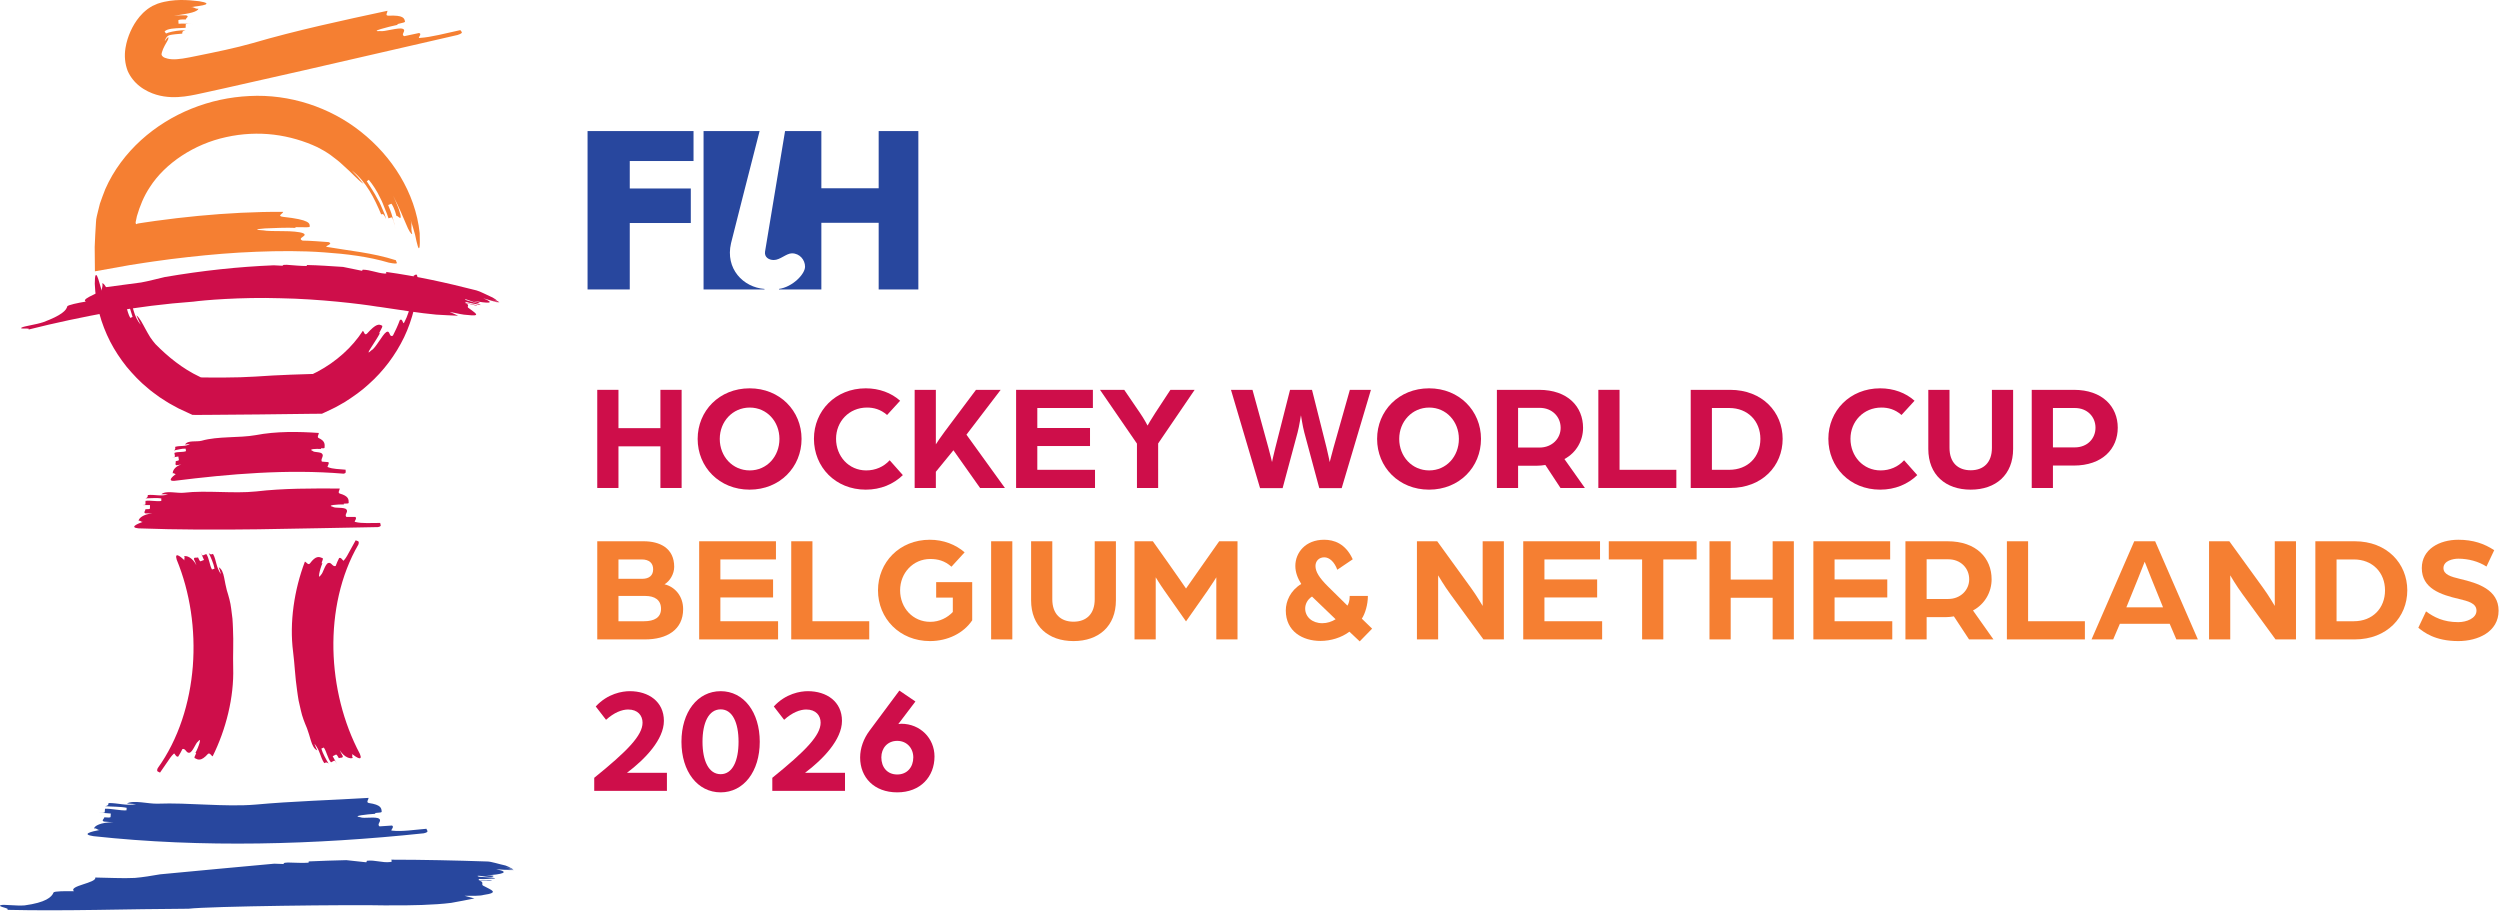 <?xml version="1.0" encoding="UTF-8"?>
<svg xmlns="http://www.w3.org/2000/svg" width="440" height="161" viewBox="0 0 440 161" fill="none">
  <g clip-path="url(#clip0_1_58)">
    <path d="M154.646 23.062V33.134H144.559V23.062H138.172C137.108 29.391 134.713 43.837 134.647 44.289C134.509 45.245 135.287 45.763 136.182 45.763C137.311 45.763 138.394 44.587 139.381 44.587C140.762 44.587 141.689 45.752 141.689 46.932C141.689 48.259 139.476 50.511 137.102 50.849V50.944H144.559V39.212H154.646V50.944H161.63V23.062L154.646 23.062Z" fill="#28479E"></path>
    <path d="M103.41 23.068H122.061V28.34H110.838V33.173H121.582V39.25H110.838V50.944H103.41V23.068Z" fill="#28479E"></path>
    <path d="M123.826 50.944V23.062H133.689C132.154 29.06 128.932 41.657 128.663 42.802C127.608 47.31 130.825 50.583 134.549 50.851V50.944L123.826 50.944Z" fill="#28479E"></path>
    <path d="M105.117 68.611H108.849V75.355H116.233V68.611H119.965V85.885H116.233V78.555H108.849V85.885H105.117V68.611Z" fill="#CE0E4A"></path>
    <path d="M122.787 77.248C122.787 72.317 126.599 68.345 131.931 68.345C137.262 68.345 141.074 72.317 141.074 77.248C141.074 82.206 137.262 86.179 131.931 86.179C126.599 86.179 122.787 82.206 122.787 77.248ZM137.182 77.248C137.182 74.183 134.97 71.731 131.958 71.731C128.945 71.731 126.679 74.183 126.679 77.248C126.679 80.34 128.919 82.793 131.958 82.793C134.97 82.793 137.182 80.34 137.182 77.248Z" fill="#CE0E4A"></path>
    <path d="M143.254 77.222C143.254 72.316 147.04 68.345 152.371 68.345C154.743 68.345 156.876 69.144 158.422 70.53L156.129 73.036C154.957 72.023 153.757 71.73 152.584 71.73C149.439 71.73 147.146 74.183 147.146 77.222C147.146 80.313 149.385 82.793 152.451 82.793C154.05 82.793 155.516 82.18 156.583 81.007L158.902 83.619C157.249 85.219 155.01 86.179 152.371 86.179C147.04 86.179 143.254 82.206 143.254 77.222Z" fill="#CE0E4A"></path>
    <path d="M160.979 68.611H164.71V78.208C164.817 78.022 165.67 76.741 166.283 75.942L171.774 68.611H176.12L170.095 76.502L176.866 85.885H172.495L167.803 79.247L164.71 83.032V85.885H160.979V68.611Z" fill="#CE0E4A"></path>
    <path d="M178.834 68.611H192.349V71.809H182.566V75.329H191.843V78.501H182.566V82.686H192.722V85.885H178.834L178.834 68.611Z" fill="#CE0E4A"></path>
    <path d="M200.103 78.074L193.599 68.611H197.864L200.663 72.717C201.382 73.756 201.969 74.902 201.969 74.902C201.969 74.902 202.635 73.729 203.302 72.717L205.994 68.611H210.259L203.835 78.048V85.885H200.103V78.074Z" fill="#CE0E4A"></path>
    <path d="M216.651 68.611H220.437L223.236 78.794C223.529 79.86 223.849 81.193 223.876 81.326C223.902 81.193 224.169 79.914 224.462 78.794L227.048 68.611H230.913L233.472 78.794C233.739 79.887 234.005 81.193 234.032 81.326C234.085 81.193 234.378 79.887 234.698 78.794L237.577 68.611H241.283L236.138 85.912H232.192L229.553 76.102C229.233 74.902 229.02 73.276 228.967 73.09C228.914 73.276 228.7 74.902 228.38 76.102L225.741 85.912H221.77L216.651 68.611Z" fill="#CE0E4A"></path>
    <path d="M242.37 77.248C242.37 72.317 246.182 68.345 251.514 68.345C256.845 68.345 260.657 72.317 260.657 77.248C260.657 82.206 256.845 86.179 251.514 86.179C246.182 86.179 242.37 82.206 242.37 77.248ZM256.765 77.248C256.765 74.183 254.553 71.731 251.541 71.731C248.528 71.731 246.262 74.183 246.262 77.248C246.262 80.34 248.502 82.793 251.541 82.793C254.553 82.793 256.765 80.34 256.765 77.248Z" fill="#CE0E4A"></path>
    <path d="M263.452 68.611H270.863C275.954 68.611 278.62 71.597 278.62 75.302C278.62 77.515 277.474 79.647 275.341 80.794L278.94 85.885H274.648L271.982 81.833C271.476 81.913 271.023 81.967 270.516 81.967H267.184V85.885H263.452V68.611ZM270.969 78.768C273.155 78.768 274.675 77.194 274.675 75.302C274.675 73.329 273.155 71.783 270.996 71.783H267.184V78.768H270.969Z" fill="#CE0E4A"></path>
    <path d="M281.309 68.611H285.04V82.686H295.037V85.885H281.309V68.611Z" fill="#CE0E4A"></path>
    <path d="M297.565 68.611H304.496C310.174 68.611 313.746 72.53 313.746 77.248C313.746 81.966 310.174 85.885 304.496 85.885H297.565V68.611ZM304.336 82.686C307.642 82.686 309.828 80.394 309.828 77.248C309.828 74.129 307.642 71.809 304.336 71.809H301.297V82.686H304.336Z" fill="#CE0E4A"></path>
    <path d="M321.791 77.222C321.791 72.316 325.577 68.345 330.908 68.345C333.28 68.345 335.413 69.144 336.959 70.53L334.667 73.036C333.494 72.023 332.294 71.73 331.121 71.73C327.976 71.73 325.683 74.183 325.683 77.222C325.683 80.313 327.922 82.793 330.988 82.793C332.587 82.793 334.053 82.18 335.12 81.007L337.439 83.619C335.786 85.219 333.547 86.179 330.908 86.179C325.577 86.179 321.791 82.206 321.791 77.222Z" fill="#CE0E4A"></path>
    <path d="M339.381 79.008V68.611H343.113V78.821C343.113 81.406 344.579 82.767 346.845 82.767C349.11 82.767 350.577 81.406 350.577 78.821V68.611H354.309V79.008C354.309 83.565 351.27 86.179 346.845 86.179C342.419 86.179 339.381 83.565 339.381 79.008Z" fill="#CE0E4A"></path>
    <path d="M357.584 68.611H364.995C370.059 68.611 372.725 71.597 372.725 75.275C372.725 78.954 370.06 81.939 364.968 81.939H361.316V85.885H357.584V68.611ZM365.155 78.741C367.367 78.741 368.807 77.194 368.807 75.275C368.807 73.356 367.367 71.81 365.181 71.81H361.316V78.741H365.155Z" fill="#CE0E4A"></path>
    <path d="M105.117 95.263H113.274C116.126 95.263 118.659 96.462 118.659 99.768C118.659 101.02 117.886 102.3 116.953 102.833C118.819 103.286 120.232 104.939 120.232 107.205C120.232 110.857 117.353 112.536 113.541 112.536H105.117V95.263ZM113.008 101.873C114.314 101.873 114.954 101.233 114.954 100.194C114.954 99.154 114.314 98.461 112.928 98.461H108.849V101.873H113.008ZM113.354 109.338C115.14 109.338 116.34 108.697 116.34 107.151C116.34 105.579 115.22 104.886 113.567 104.886H108.849V109.338H113.354Z" fill="#F57F32"></path>
    <path d="M123.053 95.263H136.568V98.461H126.785V101.98H136.062V105.152H126.785V109.338H136.941V112.536H123.053L123.053 95.263Z" fill="#F57F32"></path>
    <path d="M139.258 95.263H142.99V109.338H152.986V112.536H139.258V95.263Z" fill="#F57F32"></path>
    <path d="M154.527 103.899C154.527 98.968 158.313 94.996 163.644 94.996C166.07 94.996 168.203 95.849 169.775 97.209L167.456 99.741C166.257 98.675 165.03 98.382 163.724 98.382C160.712 98.382 158.419 100.834 158.419 103.899C158.419 106.991 160.659 109.444 163.724 109.444C165.377 109.444 166.763 108.697 167.696 107.712V105.179H164.764V102.46H171.108V109.178C169.589 111.443 166.79 112.83 163.671 112.83C158.339 112.83 154.527 108.857 154.527 103.899Z" fill="#F57F32"></path>
    <path d="M174.438 95.263H178.169V112.536H174.438V95.263Z" fill="#F57F32"></path>
    <path d="M181.473 105.659V95.263H185.205V105.473C185.205 108.058 186.671 109.418 188.937 109.418C191.202 109.418 192.669 108.058 192.669 105.473V95.263H196.401V105.659C196.401 110.217 193.362 112.83 188.937 112.83C184.511 112.83 181.473 110.217 181.473 105.659Z" fill="#F57F32"></path>
    <path d="M199.676 95.263H202.901L205.62 99.102C206.633 100.514 208.739 103.579 208.739 103.579C208.739 103.579 210.872 100.541 211.858 99.128L214.577 95.263H217.803V112.536H214.071V101.607C214.071 101.607 213.404 102.7 212.498 104.006L208.739 109.364L204.954 103.979C204.074 102.727 203.408 101.607 203.408 101.607V112.536H199.676V95.263Z" fill="#F57F32"></path>
    <path d="M226.3 107.445C226.3 105.792 227.126 103.926 229.019 102.78C228.379 101.767 227.979 100.7 227.979 99.607C227.979 97.288 229.738 94.996 233.044 94.996C234.75 94.996 236.803 95.636 238.082 98.435L235.363 100.274C234.857 98.888 233.977 98.088 233.071 98.088C232.138 98.088 231.524 98.755 231.524 99.607C231.524 100.594 232.138 101.66 233.791 103.286L237.149 106.592C237.336 106.299 237.549 105.766 237.549 104.886H240.748C240.748 106.405 240.268 108.005 239.682 108.885L241.494 110.643L239.309 112.883L237.496 111.177C236.083 112.243 234.19 112.803 232.404 112.803C229.259 112.803 226.3 111.124 226.3 107.445ZM235.07 108.991L230.911 104.992C230.085 105.525 229.712 106.352 229.712 107.099C229.712 108.564 230.938 109.684 232.724 109.684C233.577 109.684 234.377 109.418 235.07 108.991Z" fill="#F57F32"></path>
    <path d="M249.38 95.263H252.952L258.896 103.473C259.856 104.779 260.949 106.646 260.949 106.646V95.263H264.681V112.536H261.082L255.324 104.646C254.178 103.1 253.112 101.261 253.112 101.261V112.536H249.38V95.263Z" fill="#F57F32"></path>
    <path d="M268.089 95.263H281.604V98.461H271.821V101.98H281.098V105.152H271.821V109.338H281.977V112.536H268.089L268.089 95.263Z" fill="#F57F32"></path>
    <path d="M289.011 98.461H283.146V95.263H298.608V98.461H292.743V112.536H289.011L289.011 98.461Z" fill="#F57F32"></path>
    <path d="M300.87 95.263H304.602V102.007H311.986V95.263H315.718V112.536H311.986V105.206H304.602V112.536H300.87V95.263Z" fill="#F57F32"></path>
    <path d="M319.152 95.263H332.668V98.461H322.884V101.98H332.161V105.152H322.884V109.338H333.041V112.536H319.152L319.152 95.263Z" fill="#F57F32"></path>
    <path d="M335.356 95.263H342.767C347.858 95.263 350.524 98.248 350.524 101.953C350.524 104.166 349.378 106.299 347.246 107.445L350.844 112.536H346.552L343.887 108.484C343.38 108.564 342.927 108.618 342.42 108.618H339.088V112.536H335.356V95.263ZM342.874 105.419C345.06 105.419 346.579 103.846 346.579 101.953C346.579 99.981 345.06 98.435 342.9 98.435H339.088V105.419H342.874Z" fill="#F57F32"></path>
    <path d="M353.213 95.263H356.945V109.338H366.941V112.536H353.213V95.263Z" fill="#F57F32"></path>
    <path d="M375.627 95.263H379.306L386.824 112.536H383.038L381.865 109.791H373.095L371.922 112.536H368.11L375.627 95.263ZM380.692 106.885L378.693 101.953C378.16 100.647 377.494 98.915 377.467 98.861C377.44 98.915 376.774 100.647 376.241 101.953L374.242 106.885H380.692Z" fill="#F57F32"></path>
    <path d="M388.792 95.263H392.364L398.309 103.473C399.268 104.779 400.361 106.646 400.361 106.646V95.263H404.093V112.536H400.495L394.736 104.646C393.59 103.1 392.524 101.261 392.524 101.261V112.536H388.792V95.263Z" fill="#F57F32"></path>
    <path d="M407.502 95.263H414.433C420.111 95.263 423.683 99.182 423.683 103.899C423.683 108.617 420.111 112.536 414.433 112.536H407.502V95.263ZM414.273 109.338C417.578 109.338 419.764 107.045 419.764 103.899C419.764 100.78 417.578 98.461 414.273 98.461H411.234V109.338H414.273Z" fill="#F57F32"></path>
    <path d="M425.624 110.483L426.983 107.604C428.37 108.618 430.023 109.497 432.662 109.497C434.101 109.497 435.86 108.831 435.86 107.472C435.86 106.139 434.314 105.792 432.795 105.419C429.569 104.673 426.237 103.579 426.237 99.981C426.237 96.648 429.356 94.996 432.662 94.996C435.274 94.996 437.247 95.689 438.98 96.835L437.62 99.714C436.233 98.808 434.421 98.328 432.662 98.328C431.755 98.328 430.049 98.675 430.049 99.981C430.049 101.101 431.302 101.5 433.008 101.9C436.074 102.62 439.752 103.767 439.752 107.472C439.752 111.203 436.127 112.83 432.662 112.83C428.53 112.83 426.584 111.257 425.624 110.483Z" fill="#F57F32"></path>
    <path d="M104.584 136.895C110.422 132.178 113.088 129.432 113.088 127.192C113.088 125.939 112.261 124.873 110.555 124.873C109.462 124.873 108.076 125.406 106.663 126.687L104.851 124.34C106.957 122.048 109.542 121.647 110.849 121.647C114.127 121.647 116.846 123.461 116.846 126.873C116.846 130.151 113.541 133.617 110.342 136.016H117.379V139.189H104.584V136.895Z" fill="#CE0E4A"></path>
    <path d="M119.936 130.552C119.936 125.326 122.761 121.647 126.84 121.647C130.892 121.647 133.717 125.326 133.717 130.552C133.717 135.777 130.892 139.455 126.84 139.455C122.761 139.455 119.936 135.776 119.936 130.552ZM129.985 130.552C129.985 127.192 128.919 124.847 126.84 124.847C124.734 124.847 123.641 127.192 123.641 130.552C123.641 133.911 124.734 136.256 126.84 136.256C128.919 136.256 129.985 133.91 129.985 130.552Z" fill="#CE0E4A"></path>
    <path d="M135.926 136.895C141.764 132.178 144.43 129.432 144.43 127.192C144.43 125.939 143.603 124.873 141.897 124.873C140.804 124.873 139.418 125.406 138.005 126.687L136.192 124.34C138.298 122.048 140.884 121.647 142.19 121.647C145.469 121.647 148.188 123.461 148.188 126.873C148.188 130.151 144.883 133.617 141.684 136.016H148.721V139.189H135.926V136.895Z" fill="#CE0E4A"></path>
    <path d="M151.383 133.323C151.383 131.671 151.996 129.991 153.036 128.605L158.287 121.541L161.113 123.461L158.101 127.433C158.26 127.406 158.474 127.379 158.607 127.379C161.992 127.379 164.472 129.965 164.472 133.137C164.472 136.709 161.992 139.455 157.914 139.455C153.836 139.455 151.383 136.815 151.383 133.323ZM160.74 133.297C160.74 131.697 159.62 130.392 157.914 130.392C156.181 130.392 155.115 131.697 155.115 133.297C155.115 135.003 156.128 136.31 157.914 136.31C159.673 136.31 160.74 135.003 160.74 133.297Z" fill="#CE0E4A"></path>
    <path d="M27.372 60.574C29.487 62.718 32.084 64.876 35.153 66.318C35.302 66.398 35.348 66.433 35.465 66.427L36.688 66.44C37.633 66.442 38.573 66.443 39.501 66.445C41.359 66.434 43.172 66.391 44.895 66.281C46.963 66.134 49.073 66.024 51.206 65.942C52.274 65.907 53.345 65.872 54.417 65.837L55.104 65.817C55.116 65.809 55.128 65.806 55.137 65.796L55.152 65.779L55.16 65.77C55.16 65.77 55.156 65.77 55.17 65.763L55.248 65.724L55.874 65.418C59.154 63.669 61.974 61.148 63.859 58.229C64.109 58.383 64.144 59.132 64.598 58.709C66.244 56.884 66.702 57.038 67.242 57.316C67.545 57.465 66.305 59.047 66.886 58.616C65.957 60.369 63.89 63.029 65.385 61.641C66.095 61.316 67.316 58.864 67.988 58.447C68.723 58.032 68.422 59.48 69.158 59.061C69.499 58.414 70.12 57.084 70.348 56.386C70.884 55.789 70.911 57.398 71.174 56.694C72.268 54.657 72.822 51.549 72.817 48.492C72.964 48.492 73.111 48.319 73.239 48.319C73.369 48.313 73.483 48.473 73.522 49.28C73.52 51.011 73.239 52.737 72.87 54.435C72.446 56.123 71.878 57.779 71.124 59.351C69.611 62.485 67.481 65.325 64.886 67.625C63.615 68.811 62.182 69.796 60.726 70.733C59.968 71.149 59.236 71.622 58.446 71.976L56.666 72.816L54.756 72.831L45.583 72.942C42.524 72.968 39.466 72.993 36.41 73.019L35.008 73.025C34.626 73.02 34.238 73.041 33.86 73.014L32.819 72.532L31.453 71.899L30.303 71.272C29.525 70.874 28.813 70.356 28.07 69.895C27.373 69.364 26.639 68.885 25.986 68.295C24.619 67.193 23.415 65.895 22.283 64.549C21.187 63.167 20.201 61.693 19.391 60.117C17.783 56.968 16.805 53.458 16.682 49.936C16.685 48.305 16.879 48.162 17.108 48.627C17.362 49.12 17.6 50.284 17.995 51.395C17.767 50.646 18.17 50.609 18 49.859C18.229 49.846 18.503 50.213 18.862 50.916C19.039 51.268 19.195 51.709 19.381 52.229C19.594 52.745 19.759 53.356 19.984 54.04C19.797 53.346 19.675 52.635 19.539 51.929C19.597 51.195 19.975 51.866 20.264 51.815C20.387 52.5 20.537 53.18 20.676 53.148C20.819 53.115 21.106 53.051 21.249 53.019C21.186 52.689 21.075 52.197 20.989 51.701C20.929 51.201 20.869 50.701 20.828 50.368C20.909 51.034 20.99 51.702 21.134 51.678C21.279 51.656 21.57 51.61 21.715 51.587C22.066 52.828 22.271 54.793 22.926 55.948L23.334 55.784C22.97 54.565 22.357 52.776 22.149 51.519C22.407 52.119 22.561 52.085 22.846 52.031C23.323 53.783 23.531 55.719 24.777 57.177C24.511 56.627 24.242 56.075 24.015 55.509C24.588 55.937 25.038 56.869 25.579 57.862C25.829 58.369 26.156 58.858 26.431 59.346C26.746 59.808 27.068 60.234 27.372 60.574Z" fill="#CE0E4A"></path>
    <path d="M55.864 25.905C53.534 24.811 50.925 24.037 48.197 23.703C45.481 23.374 42.587 23.507 39.801 24.13C34.219 25.329 29.067 28.716 26.363 32.953C25.316 34.525 24.614 36.271 24.098 38.035L23.868 39.128C23.868 39.188 23.882 39.234 23.889 39.278C23.907 39.356 23.925 39.446 23.974 39.458L24.218 39.356L24.244 39.346C24.266 39.341 24.213 39.348 24.296 39.335L24.53 39.297L25.468 39.153L27.346 38.88C29.853 38.532 32.368 38.241 34.88 37.998C39.905 37.522 44.92 37.254 49.837 37.286C49.834 37.58 48.649 38.026 49.834 38.167C54.575 38.682 54.533 39.318 54.509 39.889C54.496 40.182 51 39.783 52.16 40.112C50.408 40.024 48.074 40.143 46.618 40.202C45.163 40.324 44.587 40.456 46.335 40.541C46.92 40.67 48.371 40.673 49.823 40.681C51.274 40.676 52.725 40.805 53.296 41.027C54.434 41.502 52.116 41.873 53.25 42.347C54.4 42.348 56.676 42.524 57.814 42.609C58.92 42.984 56.609 43.406 57.74 43.487C61.067 44.083 65.567 44.467 69.698 45.809C69.652 45.949 69.883 46.179 69.843 46.301C69.8 46.418 69.482 46.426 68.439 46.226C64.861 45.162 60.955 44.686 57.037 44.416C53.112 44.125 49.108 44.154 45.101 44.311C41.091 44.459 37.064 44.802 33.044 45.251C31.033 45.47 29.023 45.73 27.02 46.019L25.519 46.239L22.788 46.664L16.705 47.754L16.666 43.459C16.697 42.016 16.819 40.576 16.892 39.129C16.91 38.781 16.947 38.372 17.039 38.05L17.248 37.185L17.582 35.847C17.871 34.981 18.209 34.132 18.534 33.278C20.003 29.937 22.225 27.032 24.838 24.654C30.088 19.899 36.944 17.223 43.915 16.9C50.94 16.526 58.072 18.85 63.521 23.193C66.258 25.357 68.622 27.995 70.432 31.014C72.233 34.029 73.5 37.446 73.865 41.052C73.922 42.437 73.894 43.214 73.828 43.534C73.74 43.791 73.657 43.73 73.523 43.302C73.391 42.88 73.231 42.17 73.057 41.331C72.854 40.498 72.53 39.553 72.251 38.618C72.632 39.871 72.207 39.947 72.552 41.201C72.355 41.222 71.94 40.62 71.473 39.443C70.984 38.27 70.265 36.567 69.182 34.413C69.459 34.949 69.656 35.524 69.895 36.078C70.146 36.629 70.32 37.209 70.483 37.794C70.681 38.993 70.058 37.911 69.779 38.004C69.5 36.862 68.964 35.812 68.854 35.862C68.719 35.919 68.448 36.033 68.313 36.09C68.53 36.611 68.872 37.389 69.076 38.213C69.192 38.62 69.321 39.024 69.417 39.399C69.484 39.781 69.545 40.127 69.594 40.404C69.45 39.285 69.06 38.215 68.935 38.255C68.794 38.297 68.513 38.381 68.372 38.423C68.278 38.168 68.186 37.894 68.097 37.607C67.982 37.327 67.863 37.036 67.741 36.737C67.501 36.137 67.275 35.492 66.942 34.892C66.372 33.647 65.608 32.487 64.904 31.643L64.553 31.908C65.126 32.824 65.897 33.926 66.502 35.119C66.853 35.693 67.101 36.311 67.351 36.893C67.474 37.185 67.608 37.465 67.71 37.742C67.794 38.024 67.875 38.294 67.951 38.549C67.523 37.568 67.362 37.633 67.085 37.731C65.897 34.909 64.458 31.941 61.9 29.989C62.258 30.372 62.644 30.731 62.983 31.129L63.967 32.351C63.031 31.752 61.883 30.38 60.411 29.105C59.714 28.426 58.904 27.832 58.139 27.253C57.354 26.706 56.559 26.253 55.864 25.905Z" fill="#F57F32"></path>
    <path d="M67.951 47.858C67.923 47.986 68.189 48.156 67.738 48.152C66.331 48.059 65.262 47.491 63.842 47.463L63.717 47.661C62.649 47.442 61.518 47.211 60.38 46.978C58.242 46.848 56.118 46.677 53.996 46.643C54.047 46.722 54.069 46.795 53.856 46.812C52.974 46.825 51.759 46.691 50.496 46.607C50.309 46.611 50.122 46.614 49.938 46.617C49.793 46.655 49.754 46.727 49.729 46.772C49.161 46.743 48.654 46.717 48.181 46.692C41.969 46.948 35.691 47.614 28.996 48.761C27.588 49.083 26.193 49.474 24.837 49.716C22.805 49.986 20.233 50.328 18.265 50.589C18.68 51.258 14.015 52.52 15.106 53.078C13.812 53.283 11.888 53.691 11.836 53.925C11.678 54.628 10.839 55.503 7.603 56.706C6.326 57.133 4.26 57.397 3.834 57.64C3.167 58.026 5.638 57.629 4.969 58.014C9.792 56.793 14.567 55.8 19.373 54.912C24.188 54.068 29.054 53.457 34.052 53.088C35.741 52.849 42.347 52.272 49.291 52.489C56.236 52.61 63.462 53.487 66.39 53.965L66.925 54.033C70.132 54.502 74.013 55.133 76.767 55.374C78.035 55.458 79.336 55.51 80.634 55.568C80.077 55.327 79.562 55.095 79.117 54.879C80.392 55.165 81.671 55.428 82.186 55.427C84.965 55.759 83.52 55.033 82.582 54.288C81.876 53.895 82.975 53.796 81.837 53.306C82.689 53.517 83.116 53.623 83.972 53.835C84.118 53.652 81.312 53.313 81.981 53.121C82.789 53.388 83.74 53.487 84.594 53.699C84.362 53.354 81.652 52.879 81.84 52.656C82.324 52.682 84.166 53.597 84.413 53.289C84.462 53.228 83.605 53.014 83.177 52.907C85.842 53.429 87.387 53.451 85.054 52.503C85.894 52.713 87.047 53.14 87.947 53.305L87.942 53.298C87.501 53.181 86.753 52.928 86.344 52.826L87.855 53.204C87.787 53.138 87.709 53.069 87.626 52.999C87.259 52.868 86.888 52.744 86.495 52.645L87.499 52.897C87.276 52.726 87.013 52.549 86.72 52.373C85.576 51.868 84.501 51.271 83.853 51.109C78.625 49.768 73.311 48.596 67.951 47.858Z" fill="#CE0E4A"></path>
    <path d="M35.49 77.568C38.387 76.742 42.044 77.109 45.009 76.583C48.585 75.893 52.519 75.947 56.118 76.201C56.097 76.494 55.77 76.913 56.059 77.08C57.22 77.602 57.17 78.188 57.126 78.773C57.103 79.066 56.245 78.712 56.517 79.025C55.638 78.956 54.165 79.025 55.027 79.366C55.3 79.673 56.486 79.466 56.744 79.924C57 80.383 56.39 80.782 56.645 81.241C56.932 81.264 57.506 81.311 57.793 81.334C58.053 81.652 57.433 82.187 57.718 82.212C58.545 82.572 59.69 82.545 60.824 82.668C60.794 82.961 61.039 83.281 60.459 83.367C50.559 82.542 40.396 83.413 30.634 84.634C29.498 84.673 30.227 83.958 31 83.383C30.743 83.575 30.67 83.14 30.413 83.332C30.338 82.9 30.78 82.075 31.902 81.751L31.046 81.887C30.737 81.79 30.975 81.453 30.929 81.163C31.216 81.115 31.503 81.067 31.48 80.923C31.458 80.778 31.412 80.487 31.39 80.343C31.101 80.39 30.523 80.486 30.234 80.534C30.523 80.486 30.812 80.438 30.788 80.293C30.765 80.148 30.718 79.859 30.694 79.713C31.253 79.465 32.173 79.636 32.735 79.403L32.673 78.967C32.066 78.91 31.207 79.176 30.624 79.279C30.893 79.085 30.87 78.941 30.824 78.65C31.686 78.368 32.63 78.672 33.454 78.117L32.569 78.24C33.058 77.422 34.621 77.815 35.49 77.568Z" fill="#CE0E4A"></path>
    <path d="M32.368 86.721C36.306 86.256 41.11 86.913 45.086 86.493C49.857 85.93 55.023 85.957 59.792 85.981C59.79 86.275 59.391 86.713 59.787 86.862C61.374 87.311 61.371 87.898 61.368 88.485C61.367 88.779 60.176 88.479 60.572 88.775C59.38 88.768 57.391 88.905 58.583 89.204C58.979 89.5 60.57 89.215 60.964 89.657C61.36 90.1 60.563 90.536 60.958 90.978C61.355 90.98 62.15 90.984 62.548 90.986C62.943 91.282 62.146 91.865 62.543 91.867C63.734 92.167 65.324 92.028 66.913 92.037C66.911 92.33 67.308 92.626 66.512 92.769C52.602 92.99 38.294 93.504 24.387 92.992C22.799 92.837 23.994 92.256 25.189 91.822C24.791 91.967 24.793 91.526 24.394 91.671C24.397 91.23 25.195 90.501 26.786 90.362L25.594 90.356C25.197 90.207 25.596 89.915 25.597 89.622C25.995 89.624 26.392 89.626 26.393 89.479C26.394 89.332 26.395 89.038 26.396 88.892C25.999 88.89 25.204 88.886 24.807 88.884C25.204 88.886 25.601 88.888 25.602 88.741C25.603 88.594 25.604 88.301 25.605 88.153C26.401 88.011 27.591 88.311 28.387 88.168L28.39 87.728C27.595 87.577 26.402 87.717 25.607 87.713C26.006 87.568 26.007 87.422 26.008 87.128C27.201 86.987 28.391 87.434 29.585 86.999L28.393 86.993C29.192 86.263 31.175 86.861 32.368 86.721Z" fill="#CE0E4A"></path>
    <path d="M27.744 141.446C33.094 141.234 39.593 142.059 44.987 141.608C51.447 141.011 58.424 140.824 64.862 140.428C64.88 140.729 64.369 141.213 64.916 141.331C67.094 141.649 67.138 142.251 67.177 142.853C67.197 143.153 65.555 142.953 66.115 143.22C64.493 143.331 61.79 143.617 63.434 143.834C63.993 144.112 66.143 143.669 66.714 144.089C67.287 144.507 66.229 145.026 66.801 145.443C67.347 145.406 68.436 145.331 68.981 145.293C69.547 145.555 68.5 146.236 69.046 146.196C70.707 146.386 72.881 146.053 75.062 145.863C75.087 146.162 75.666 146.417 74.585 146.66C55.479 148.674 35.582 149.252 16.44 147.165C14.263 146.835 15.961 146.37 17.634 146.054C17.076 146.159 17.114 145.708 16.555 145.814C16.594 145.361 17.746 144.708 19.931 144.724L18.3 144.596C17.769 144.401 18.337 144.145 18.36 143.845C18.903 143.889 19.445 143.934 19.456 143.783C19.468 143.633 19.491 143.332 19.502 143.182C18.962 143.138 17.879 143.049 17.339 143.004C17.879 143.049 18.421 143.093 18.432 142.943C18.444 142.793 18.468 142.492 18.481 142.341C19.571 142.288 21.169 142.694 22.261 142.622L22.292 142.172C21.223 141.942 19.594 141.987 18.517 141.891C19.068 141.785 19.08 141.635 19.103 141.334C20.728 141.308 22.313 141.875 23.958 141.527L22.344 141.419C23.469 140.751 26.118 141.509 27.744 141.446Z" fill="#28479E"></path>
    <path d="M68.867 151.304C68.857 151.472 69.158 151.638 68.692 151.717C67.227 151.883 66.046 151.326 64.58 151.492C64.547 151.583 64.511 151.673 64.476 151.764C63.34 151.654 62.158 151.508 60.95 151.386C58.727 151.436 56.516 151.509 54.314 151.611C54.372 151.71 54.4 151.801 54.18 151.838C53.265 151.915 51.996 151.825 50.681 151.803C50.487 151.82 50.293 151.837 50.102 151.852C49.953 151.912 49.914 152.007 49.891 152.066C49.297 152.059 48.768 152.036 48.278 152.009C41.828 152.572 35.278 153.229 28.18 153.881C26.679 154.138 25.178 154.394 23.731 154.515C21.588 154.629 18.851 154.464 16.761 154.443C17.086 155.399 11.992 155.891 13.013 156.854C11.62 156.839 9.528 156.817 9.421 157.089C9.101 157.902 8.033 158.843 4.335 159.349C2.887 159.47 0.662 159.139 0.152 159.305C-0.651 159.569 2.032 159.869 1.229 160.133C11.994 160.378 22.357 159.978 33.194 159.936C36.882 159.495 61.763 159.195 68.154 159.353C68.348 159.348 68.541 159.344 68.734 159.338C72.221 159.375 76.455 159.283 79.404 158.905C80.757 158.674 82.132 158.393 83.5 158.123C82.863 157.968 82.272 157.813 81.76 157.66C83.155 157.674 84.549 157.688 85.084 157.513C88.052 157.09 86.367 156.619 85.222 155.972C84.399 155.691 85.508 155.248 84.22 154.963C85.147 154.973 85.612 154.978 86.543 154.988C86.649 154.716 83.682 155.139 84.325 154.692C85.219 154.792 86.22 154.621 87.148 154.631C86.825 154.265 83.931 154.507 84.072 154.145C84.573 154.059 86.684 154.626 86.861 154.174C86.896 154.083 85.967 154.074 85.502 154.069C88.362 153.918 89.935 153.48 87.323 152.999C88.229 153.009 89.511 153.194 90.469 153.128C90.468 153.126 90.464 153.124 90.462 153.121C89.984 153.108 89.158 153.018 88.717 153.014C89.26 153.019 89.805 153.025 90.349 153.031C90.263 152.968 90.165 152.906 90.063 152.844C89.656 152.79 89.248 152.747 88.824 152.743C89.184 152.747 89.546 152.75 89.908 152.754C89.637 152.608 89.325 152.467 88.983 152.336C87.694 152.051 86.459 151.629 85.762 151.622C80.136 151.434 74.487 151.308 68.867 151.304Z" fill="#28479E"></path>
    <path d="M28.462 9.696C28.485 9.753 28.517 9.804 28.552 9.855C28.676 10.012 28.847 10.109 29.013 10.17C29.049 10.176 29.3 10.276 29.511 10.322C29.743 10.376 29.94 10.406 30.221 10.425C31.312 10.509 32.8 10.218 34.554 9.854C37.983 9.16 41.409 8.462 44.468 7.589C52.075 5.356 60.45 3.559 68.18 1.9C68.242 2.187 67.69 2.756 68.365 2.761C71.034 2.638 71.157 3.213 71.281 3.787C71.342 4.074 69.349 4.202 70.054 4.351C68.121 4.765 64.929 5.6 66.925 5.472C67.631 5.621 70.146 4.781 70.882 5.073C71.62 5.365 70.423 6.073 71.159 6.365C71.804 6.226 73.093 5.95 73.737 5.812C74.442 5.961 73.278 6.812 73.922 6.673C75.916 6.546 78.463 5.849 81.038 5.296C81.1 5.583 81.807 5.732 80.549 6.152C71.56 8.219 62.462 10.311 53.35 12.407C48.788 13.437 44.222 14.469 39.663 15.499L36.24 16.255C35.124 16.492 33.938 16.792 32.473 16.979C31.75 17.07 30.963 17.122 30.13 17.09C29.317 17.064 28.353 16.927 27.475 16.656C26.663 16.421 25.486 15.9 24.583 15.176C23.664 14.462 22.933 13.534 22.471 12.482C21.988 11.205 21.857 9.849 22.086 8.438C22.277 7.299 22.57 6.431 22.97 5.519C23.373 4.627 23.865 3.773 24.582 2.916C24.764 2.7 24.966 2.493 25.19 2.261C25.427 2.034 25.7 1.811 25.964 1.601C26.24 1.404 26.528 1.218 26.824 1.052L27.756 0.641L28.389 0.448L28.889 0.324C29.22 0.253 29.552 0.187 29.874 0.145C30.52 0.053 31.15 0.008 31.748 0.001C32.946 -0.014 34.044 0.09 35.057 0.216C36.447 0.445 36.544 0.65 36.116 0.817C35.677 0.989 34.626 1.109 33.516 1.261C34.251 1.164 34.211 1.606 34.918 1.529C34.894 1.749 34.522 1.999 33.808 2.2C33.093 2.412 32.039 2.544 30.624 2.778C31.337 2.693 32.042 2.675 32.736 2.694C33.419 2.868 32.718 3.131 32.715 3.427C32.048 3.405 31.378 3.442 31.389 3.593C31.398 3.739 31.416 4.032 31.426 4.178C32.051 4.122 33.331 4.172 33.977 4.239C33.333 4.181 32.692 4.159 32.69 4.308C32.685 4.455 32.677 4.748 32.672 4.895C31.722 4.965 30.354 4.917 29.471 5.226C29.269 5.297 29.096 5.402 28.968 5.532L29.218 5.896C29.353 5.835 29.5 5.778 29.661 5.732C30.413 5.501 31.732 5.287 32.66 5.335C32.062 5.468 32.078 5.628 32.078 5.917C31.662 5.955 31.262 5.99 30.855 6.027C30.66 6.046 30.474 6.073 30.287 6.099L30.016 6.152C29.97 6.159 29.926 6.174 29.886 6.183L29.833 6.192C29.653 6.236 29.486 6.336 29.368 6.481C29.246 6.649 29.063 6.923 28.994 7.256C29.236 6.877 29.494 6.591 29.634 6.503C29.646 6.72 29.662 6.839 29.502 7.118C29.362 7.362 29.16 7.696 28.971 8.063C28.782 8.427 28.592 8.839 28.499 9.202C28.446 9.435 28.443 9.387 28.433 9.495C28.425 9.568 28.437 9.639 28.462 9.696Z" fill="#F57F32"></path>
    <path d="M39.922 103.893C40.239 104.91 40.563 106.001 40.693 107.147C40.765 107.72 40.838 108.299 40.912 108.882C40.965 109.468 40.974 110.059 41.004 110.65C41.127 113.016 40.975 115.368 41.042 117.527C41.2 122.725 39.777 128.374 37.424 133.119C37.143 132.98 36.914 132.39 36.578 132.709C35.379 134.044 34.836 133.725 34.283 133.431C34.007 133.283 34.84 132.328 34.377 132.551C34.976 131.468 35.602 129.519 34.841 130.517C34.432 130.773 33.945 132.331 33.361 132.478C32.768 132.61 32.705 131.691 32.113 131.821C31.956 132.174 31.574 132.838 31.366 133.16C30.901 133.323 30.749 132.363 30.555 132.684C30.123 133.076 29.784 133.627 29.392 134.196C29.001 134.764 28.582 135.372 28.165 135.977C27.901 135.795 27.463 135.885 27.755 135.204C31.431 130.105 33.43 123.684 33.938 117.251C34.429 110.797 33.467 104.268 31.102 98.507C30.682 97.131 31.659 97.826 32.537 98.668C32.246 98.392 32.676 98.202 32.385 97.922C32.797 97.728 33.855 98.086 34.568 99.489C34.452 99.117 34.285 98.766 34.132 98.408C34.121 97.99 34.565 98.226 34.855 98.108C35.013 98.473 35.173 98.837 35.317 98.781C35.462 98.725 35.755 98.611 35.901 98.554C35.74 98.182 35.417 97.435 35.256 97.062C35.417 97.435 35.579 97.807 35.724 97.748C35.868 97.688 36.158 97.568 36.303 97.507C36.815 98.202 36.879 99.504 37.312 100.23L37.758 100.084C37.618 99.243 37.106 98.085 36.737 97.328C37.049 97.654 37.195 97.598 37.486 97.481C37.824 98.038 37.923 98.685 38.107 99.297C38.27 99.917 38.513 100.507 38.885 101.064C38.785 100.649 38.646 100.244 38.503 99.84C39.031 100.119 39.282 100.837 39.443 101.63C39.606 102.424 39.746 103.274 39.922 103.893Z" fill="#CE0E4A"></path>
    <path d="M54.029 128.174C53.615 127.193 53.185 126.139 52.945 125.011C52.817 124.448 52.688 123.879 52.557 123.305C52.447 122.728 52.38 122.14 52.293 121.555C51.939 119.213 51.861 116.857 51.584 114.715C50.919 109.557 51.783 103.796 53.662 98.844C53.955 98.955 54.241 99.52 54.544 99.169C55.607 97.724 56.179 97.988 56.758 98.226C57.047 98.347 56.31 99.379 56.75 99.112C56.26 100.248 55.827 102.249 56.487 101.181C56.868 100.886 57.201 99.288 57.768 99.085C58.346 98.896 58.498 99.804 59.074 99.617C59.196 99.251 59.511 98.552 59.687 98.212C60.134 98.003 60.379 98.945 60.541 98.606C60.932 98.173 61.216 97.592 61.55 96.987C61.884 96.384 62.242 95.738 62.597 95.095C62.878 95.251 63.306 95.118 63.081 95.825C59.921 101.258 58.558 107.843 58.681 114.296C58.822 120.766 60.417 127.17 63.334 132.673C63.886 134.001 62.846 133.405 61.89 132.653C62.206 132.899 61.797 133.13 62.114 133.38C61.722 133.613 60.635 133.36 59.789 132.034C59.94 132.393 60.14 132.726 60.328 133.067C60.379 133.482 59.914 133.291 59.637 133.437C59.444 133.088 59.25 132.742 59.112 132.812C58.972 132.882 58.693 133.024 58.553 133.094C58.75 133.45 59.144 134.161 59.34 134.517C59.143 134.161 58.946 133.806 58.808 133.88C58.67 133.954 58.393 134.101 58.255 134.176C57.678 133.534 57.487 132.245 56.986 131.565L56.556 131.754C56.777 132.576 57.4 133.679 57.841 134.397C57.498 134.102 57.358 134.173 57.08 134.318C56.689 133.796 56.528 133.162 56.285 132.571C56.063 131.97 55.762 131.407 55.338 130.889C55.478 131.292 55.656 131.681 55.838 132.069C55.285 131.843 54.965 131.153 54.727 130.379C54.487 129.605 54.265 128.773 54.029 128.174Z" fill="#CE0E4A"></path>
  </g>
  <defs>
    <clipPath id="clip0_1_58">
      <rect width="439.751" height="160.212" fill="white"></rect>
    </clipPath>
  </defs>
</svg>
